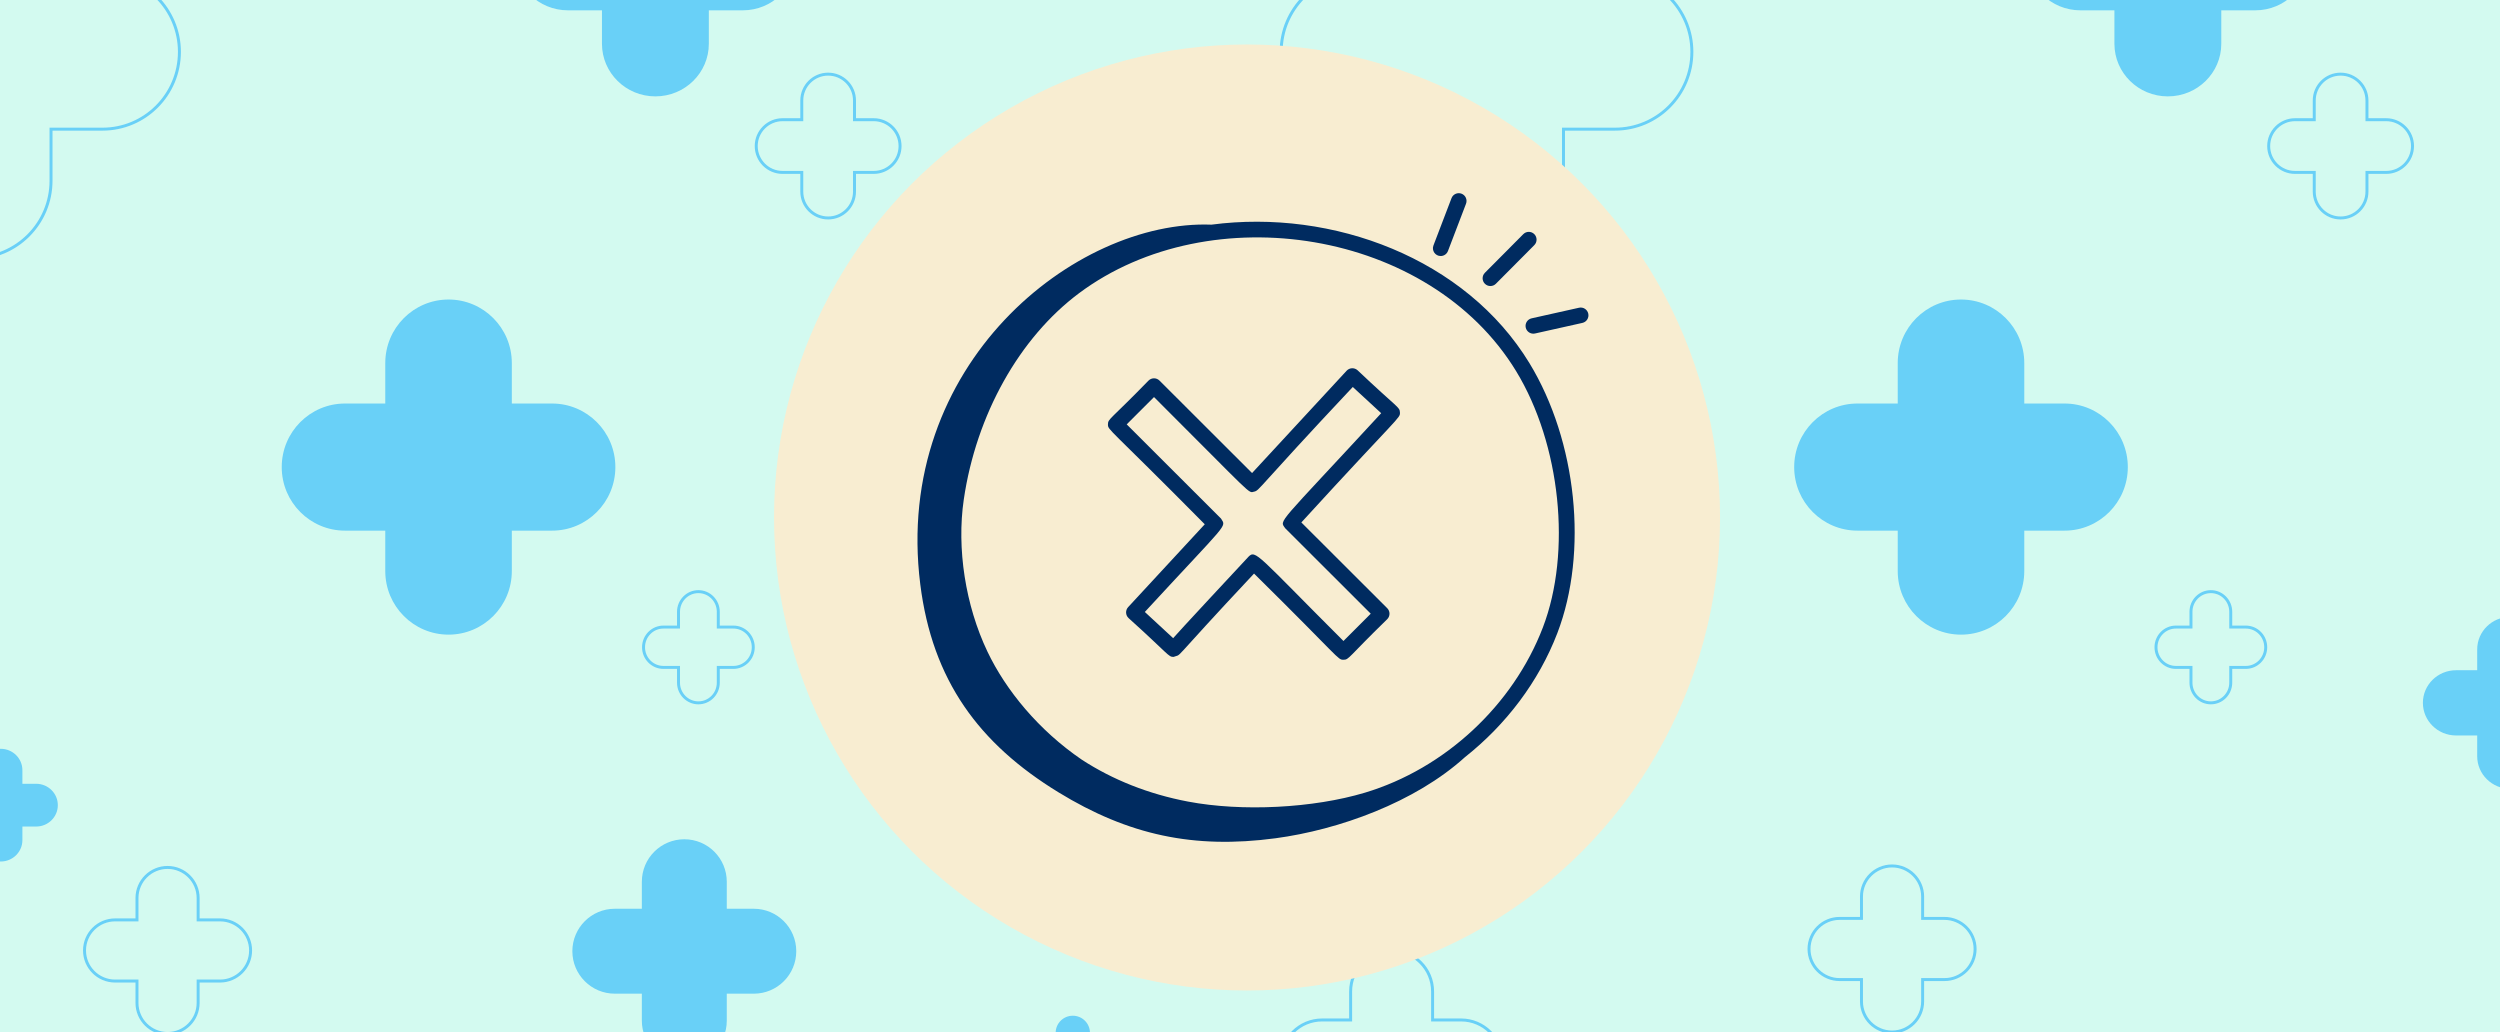 <svg xmlns="http://www.w3.org/2000/svg" width="843" height="348" viewBox="0 0 843 348" fill="none"><rect x="0" y="0" width="843" height="348" fill="#808080" stroke="none"/><g clip-path="url(#clip0_2220_122)"><rect width="843" height="348" fill="#D3FAF0"></rect><g opacity="0.5"><path d="M46.19 331.31L46.19 330.81L45.69 330.81L38.81 330.81C33.116 330.81 28.5 326.194 28.5 320.5C28.5 314.805 33.116 310.189 38.81 310.189L45.69 310.189L46.19 310.189L46.19 309.689L46.19 302.81C46.19 297.116 50.806 292.5 56.5 292.5C62.194 292.5 66.81 297.116 66.81 302.81L66.81 309.689L66.81 310.189L67.31 310.189L74.19 310.189C79.884 310.189 84.5 314.805 84.5 320.5C84.5 326.194 79.884 330.81 74.19 330.81L67.31 330.81L66.81 330.81L66.81 331.31L66.81 338.189C66.81 343.884 62.194 348.5 56.5 348.5C50.806 348.5 46.19 343.884 46.19 338.189L46.19 331.31Z" stroke="#00A5FE"></path><path d="M346.5 357.75C346.5 360.944 349.09 363.534 352.285 363.534L355.966 363.534L355.966 367.215C355.966 370.41 358.555 373 361.75 373C364.945 373 367.535 370.41 367.535 367.215L367.535 363.534L371.216 363.534C374.41 363.534 377 360.944 377 357.75C377 354.555 374.41 351.965 371.216 351.965L367.535 351.965L367.535 348.284C367.535 345.089 364.945 342.5 361.75 342.5C358.555 342.5 355.966 345.089 355.966 348.284L355.966 351.965L352.285 351.965C349.09 351.965 346.5 354.555 346.5 357.75Z" fill="#00A5FE"></path><path d="M193 320.75C193 328.658 199.411 335.069 207.319 335.069L216.431 335.069L216.431 344.181C216.431 352.089 222.842 358.5 230.75 358.5C238.658 358.5 245.069 352.089 245.069 344.181L245.069 335.069L254.181 335.069C262.089 335.069 268.5 328.658 268.5 320.75C268.5 312.841 262.089 306.431 254.181 306.431L245.069 306.431L245.069 297.319C245.069 289.41 238.658 283 230.75 283C222.842 283 216.431 289.41 216.431 297.319L216.431 306.431L207.319 306.431C199.411 306.431 193 312.841 193 320.75Z" fill="#00A5FE"></path><path d="M270.362 58.637L270.362 58.137L269.862 58.137L263.888 58.137C258.979 58.137 255 54.158 255 49.249C255 44.341 258.979 40.362 263.888 40.362L269.862 40.362L270.362 40.362L270.362 39.862L270.362 33.887C270.362 28.979 274.341 25 279.25 25C284.159 25 288.138 28.979 288.138 33.887L288.138 39.862L288.138 40.362L288.638 40.362L294.612 40.362C299.521 40.362 303.5 44.341 303.5 49.249C303.5 54.158 299.521 58.137 294.612 58.137L288.638 58.137L288.138 58.137L288.138 58.637L288.138 64.612C288.138 69.52 284.159 73.499 279.25 73.499C274.341 73.499 270.362 69.52 270.362 64.612L270.362 58.637Z" stroke="#00A5FE"></path><path d="M95 157.5C95 169.336 104.552 178.931 116.336 178.931L129.914 178.931L129.914 192.569C129.914 204.405 139.466 214 151.25 214C163.034 214 172.586 204.405 172.586 192.569L172.586 178.931L186.164 178.931C197.948 178.931 207.5 169.336 207.5 157.5C207.5 145.664 197.948 136.069 186.164 136.069L172.586 136.069L172.586 122.431C172.586 110.595 163.034 101 151.25 101C139.466 101 129.914 110.595 129.914 122.431L129.914 136.069L116.336 136.069C104.552 136.069 95 145.664 95 157.5Z" fill="#00A5FE"></path><path d="M-34.707 44.051L-34.707 43.551L-35.207 43.551L-52.043 43.551C-66.377 43.551 -78 31.889 -78 17.5C-78 3.11 -66.377 -8.552 -52.043 -8.552L-35.207 -8.552L-34.707 -8.552L-34.707 -9.052L-34.707 -25.949C-34.707 -40.339 -23.084 -52.001 -8.75 -52.001C5.584 -52.001 17.207 -40.339 17.207 -25.949L17.207 -9.052L17.207 -8.552L17.707 -8.552L34.543 -8.552C48.877 -8.552 60.5 3.11 60.5 17.5C60.5 31.889 48.877 43.551 34.543 43.551L17.707 43.551L17.207 43.551L17.207 44.051L17.207 60.948C17.207 75.338 5.584 86.999 -8.75 86.999C-23.084 86.999 -34.707 75.338 -34.707 60.948L-34.707 44.051Z" stroke="#00A5FE"></path><path d="M-19 271.5C-19 275.48 -15.731 278.707 -11.698 278.707L-7.052 278.707L-7.052 283.293C-7.052 287.273 -3.783 290.5 0.25 290.5C4.283 290.5 7.552 287.273 7.552 283.293L7.552 278.707L12.198 278.707C16.231 278.707 19.5 275.48 19.5 271.5C19.5 267.519 16.231 264.293 12.198 264.293L7.552 264.293L7.552 259.707C7.552 255.726 4.283 252.5 0.25 252.5C-3.783 252.5 -7.052 255.726 -7.052 259.707L-7.052 264.293L-11.698 264.293C-15.731 264.293 -19 267.519 -19 271.5Z" fill="#00A5FE"></path><path d="M173.5 -14.251C173.5 -4.457 181.566 3.482 191.517 3.482L202.983 3.482L202.983 14.767C202.983 24.56 211.049 32.499 221 32.499C230.951 32.499 239.017 24.56 239.017 14.767L239.017 3.482L250.483 3.482C260.433 3.482 268.5 -4.457 268.5 -14.251C268.5 -24.044 260.433 -31.983 250.483 -31.983L239.017 -31.983L239.017 -43.268C239.017 -53.061 230.951 -61.001 221 -61.001C211.049 -61.001 202.983 -53.061 202.983 -43.268L202.983 -31.983L191.517 -31.983C181.566 -31.983 173.5 -24.044 173.5 -14.251Z" fill="#00A5FE"></path><path d="M307 237C307 243.075 312.01 248 318.19 248L325.31 248L325.31 255C325.31 261.075 330.32 266 336.5 266C342.68 266 347.69 261.075 347.69 255L347.69 248L354.81 248C360.99 248 366 243.075 366 237C366 230.925 360.99 226 354.81 226L347.69 226L347.69 219C347.69 212.925 342.68 208 336.5 208C330.32 208 325.31 212.925 325.31 219L325.31 226L318.19 226C312.01 226 307 230.925 307 237Z" fill="#00A5FE"></path><path d="M228.793 225.551L228.793 225.051L228.293 225.051L223.707 225.051C220.009 225.051 217 222.012 217 218.25C217 214.487 220.009 211.448 223.707 211.448L228.293 211.448L228.793 211.448L228.793 210.948L228.793 206.301C228.793 202.539 231.802 199.5 235.5 199.5C239.198 199.5 242.207 202.539 242.207 206.301L242.207 210.948L242.207 211.448L242.707 211.448L247.293 211.448C250.991 211.448 254 214.487 254 218.25C254 222.012 250.991 225.051 247.293 225.051L242.707 225.051L242.207 225.051L242.207 225.551L242.207 230.198C242.207 233.961 239.198 237 235.5 237C231.802 237 228.793 233.961 228.793 230.198L228.793 225.551Z" stroke="#00A5FE"></path><path d="M455.431 372.069L455.431 371.569L454.931 371.569L445.819 371.569C438.187 371.569 432 365.382 432 357.75C432 350.118 438.187 343.931 445.819 343.931L454.931 343.931L455.431 343.931L455.431 343.431L455.431 334.319C455.431 326.687 461.618 320.5 469.25 320.5C476.882 320.5 483.069 326.687 483.069 334.319L483.069 343.431L483.069 343.931L483.569 343.931L492.681 343.931C500.313 343.931 506.5 350.118 506.5 357.75C506.5 365.382 500.313 371.569 492.681 371.569L483.569 371.569L483.069 371.569L483.069 372.069L483.069 381.181C483.069 388.813 476.882 395 469.25 395C461.618 395 455.431 388.813 455.431 381.181L455.431 372.069Z" stroke="#00A5FE"></path><path d="M627.69 330.81L627.69 330.31L627.19 330.31L620.31 330.31C614.616 330.31 610 325.694 610 320C610 314.305 614.616 309.689 620.31 309.689L627.19 309.689L627.69 309.689L627.69 309.189L627.69 302.31C627.69 296.616 632.306 292 638 292C643.694 292 648.31 296.616 648.31 302.31L648.31 309.189L648.31 309.689L648.81 309.689L655.69 309.689C661.384 309.689 666 314.305 666 320C666 325.694 661.384 330.31 655.69 330.31L648.81 330.31L648.31 330.31L648.31 330.81L648.31 337.689C648.31 343.384 643.694 348 638 348C632.306 348 627.69 343.384 627.69 337.689L627.69 330.81Z" stroke="#00A5FE"></path><path d="M385 195.5C385 203.46 391.411 209.914 399.319 209.914L408.431 209.914L408.431 219.086C408.431 227.047 414.842 233.5 422.75 233.5C430.658 233.5 437.069 227.047 437.069 219.086L437.069 209.914L446.181 209.914C454.089 209.914 460.5 203.46 460.5 195.5C460.5 187.539 454.089 181.086 446.181 181.086L437.069 181.086L437.069 171.914C437.069 163.953 430.658 157.5 422.75 157.5C414.842 157.5 408.431 163.953 408.431 171.914L408.431 181.086L399.319 181.086C391.411 181.086 385 187.539 385 195.5Z" fill="#00A5FE"></path><path d="M780.362 58.638L780.362 58.138L779.862 58.138L773.888 58.138C768.979 58.138 765 54.159 765 49.25C765 44.341 768.979 40.362 773.888 40.362L779.862 40.362L780.362 40.362L780.362 39.862L780.362 33.888C780.362 28.979 784.341 25 789.25 25C794.159 25 798.138 28.979 798.138 33.888L798.138 39.862L798.138 40.362L798.638 40.362L804.612 40.362C809.521 40.362 813.5 44.341 813.5 49.25C813.5 54.159 809.521 58.138 804.612 58.138L798.638 58.138L798.138 58.138L798.138 58.638L798.138 64.612C798.138 69.521 794.159 73.5 789.25 73.5C784.341 73.5 780.362 69.521 780.362 64.612L780.362 58.638Z" stroke="#00A5FE"></path><path d="M605 157.5C605 169.336 614.552 178.931 626.336 178.931L639.914 178.931L639.914 192.569C639.914 204.405 649.466 214 661.25 214C673.034 214 682.586 204.405 682.586 192.569L682.586 178.931L696.164 178.931C707.948 178.931 717.5 169.336 717.5 157.5C717.5 145.664 707.948 136.069 696.164 136.069L682.586 136.069L682.586 122.431C682.586 110.595 673.034 101 661.25 101C649.466 101 639.914 110.595 639.914 122.431L639.914 136.069L626.336 136.069C614.552 136.069 605 145.664 605 157.5Z" fill="#00A5FE"></path><path d="M475.293 44.052L475.293 43.552L474.793 43.552L457.957 43.552C443.623 43.552 432 31.89 432 17.5C432 3.11 443.623 -8.552 457.957 -8.552L474.793 -8.552L475.293 -8.552L475.293 -9.052L475.293 -25.948C475.293 -40.338 486.916 -52 501.25 -52C515.584 -52 527.207 -40.338 527.207 -25.948L527.207 -9.052L527.207 -8.552L527.707 -8.552L544.543 -8.552C558.877 -8.552 570.5 3.11 570.5 17.5C570.5 31.89 558.877 43.552 544.543 43.552L527.707 43.552L527.207 43.552L527.207 44.052L527.207 60.948C527.207 75.338 515.584 87 501.25 87C486.916 87 475.293 75.338 475.293 60.948L475.293 44.052Z" stroke="#00A5FE"></path><path d="M491 271.5C491 275.48 494.269 278.707 498.302 278.707L502.948 278.707L502.948 283.293C502.948 287.273 506.217 290.5 510.25 290.5C514.283 290.5 517.552 287.273 517.552 283.293L517.552 278.707L522.198 278.707C526.231 278.707 529.5 275.48 529.5 271.5C529.5 267.519 526.231 264.293 522.198 264.293L517.552 264.293L517.552 259.707C517.552 255.726 514.283 252.5 510.25 252.5C506.217 252.5 502.948 255.726 502.948 259.707L502.948 264.293L498.302 264.293C494.269 264.293 491 267.519 491 271.5Z" fill="#00A5FE"></path><path d="M683.5 -14.25C683.5 -4.456 691.566 3.483 701.517 3.483L712.983 3.483L712.983 14.767C712.983 24.561 721.049 32.5 731 32.5C740.951 32.5 749.017 24.561 749.017 14.767L749.017 3.483L760.483 3.483C770.433 3.483 778.5 -4.456 778.5 -14.25C778.5 -24.044 770.433 -31.983 760.483 -31.983L749.017 -31.983L749.017 -43.267C749.017 -53.061 740.951 -61 731 -61C721.049 -61 712.983 -53.061 712.983 -43.267L712.983 -31.983L701.517 -31.983C691.566 -31.983 683.5 -24.044 683.5 -14.25Z" fill="#00A5FE"></path><path d="M817 237C817 243.075 822.01 248 828.19 248L835.31 248L835.31 255C835.31 261.075 840.32 266 846.5 266C852.68 266 857.69 261.075 857.69 255L857.69 248L864.81 248C870.99 248 876 243.075 876 237C876 230.925 870.99 226 864.81 226L857.69 226L857.69 219C857.69 212.925 852.68 208 846.5 208C840.32 208 835.31 212.925 835.31 219L835.31 226L828.19 226C822.01 226 817 230.925 817 237Z" fill="#00A5FE"></path><path d="M738.793 225.551L738.793 225.051L738.293 225.051L733.707 225.051C730.009 225.051 727 222.012 727 218.25C727 214.487 730.009 211.448 733.707 211.448L738.293 211.448L738.793 211.448L738.793 210.948L738.793 206.301C738.793 202.539 741.802 199.5 745.5 199.5C749.198 199.5 752.207 202.539 752.207 206.301L752.207 210.948L752.207 211.448L752.707 211.448L757.293 211.448C760.991 211.448 764 214.487 764 218.25C764 222.012 760.991 225.051 757.293 225.051L752.707 225.051L752.207 225.051L752.207 225.551L752.207 230.198C752.207 233.961 749.198 237 745.5 237C741.802 237 738.793 233.961 738.793 230.198L738.793 225.551Z" stroke="#00A5FE"></path></g><circle cx="420.5" cy="174.5" r="159.5" fill="#F8EDD1"></circle><path d="M406.246 176.788L380.413 204.72C379.431 205.781 379.495 207.439 380.558 208.421C394.278 220.796 393.914 221.51 395.728 221.51C399.153 220.142 393.239 224.985 422.865 193.407C452.18 222.333 451.006 222.469 453.012 222.469C454.931 222.469 454.432 221.764 467.774 208.79C468.792 207.772 468.803 206.112 467.773 205.085L438.816 176.167C472.219 139.627 472.139 141.129 472.059 139.078C471.983 137.159 471.285 137.675 457.786 124.864C456.722 123.89 455.071 123.951 454.085 125.01L422.195 159.51L390.983 128.333C389.963 127.313 388.303 127.311 387.28 128.335C374.339 141.646 373.601 141.179 373.601 143.099C373.601 145.118 373.525 143.718 406.246 176.788ZM389.134 133.892C423.04 167.741 420.835 166.27 422.866 165.791C424.794 165.339 423.368 165.377 456.155 130.491L465.736 139.329C430.192 177.88 431.373 175.227 433.404 178.163C451.238 195.974 444.379 189.124 462.216 206.937L453.012 216.144C423.735 186.882 423.448 185.267 420.939 187.776C420.926 187.789 420.922 187.808 420.909 187.821C420.571 188.171 395.743 214.84 395.585 215.189L386.038 206.354C414.516 175.461 413.531 177.865 411.73 174.865L411.659 174.793C384.213 147.378 397.358 160.508 379.927 143.097L389.134 133.892Z" fill="#002B60"></path><path d="M489.448 66.824L483.355 82.777C482.699 84.495 483.973 86.332 485.803 86.332C486.857 86.332 487.851 85.69 488.25 84.646L494.343 68.694C494.86 67.343 494.183 65.828 492.83 65.311C491.486 64.798 489.966 65.47 489.448 66.824Z" fill="#002B60"></path><path d="M517.361 78.946C516.334 77.926 514.676 77.93 513.656 78.956L500.702 91.986C499.682 93.013 499.685 94.67 500.712 95.69C501.74 96.712 503.398 96.706 504.417 95.68L517.371 82.651C518.391 81.624 518.387 79.966 517.361 78.946Z" fill="#002B60"></path><path d="M517.606 112.453L533.58 108.884C534.992 108.568 535.88 107.168 535.565 105.755C535.248 104.345 533.856 103.444 532.437 103.77L516.463 107.34C515.051 107.656 514.163 109.056 514.478 110.468C514.791 111.865 516.177 112.77 517.606 112.453Z" fill="#002B60"></path><path d="M356.888 267.149C380.532 281.622 402.59 286.344 430.066 282.668C451.41 279.813 477.124 270.586 493.972 255.322C507.81 244.38 518.866 229.848 525.142 213.477C535.602 186.193 531.736 148.772 515.739 122.472C494.27 87.174 449.448 70.356 408.489 75.754C362.681 74.009 300.998 122.773 310.314 197.005C314.385 229.44 330.087 250.742 356.888 267.149ZM324.988 168.424C329.167 139.899 343.711 113.884 363.894 98.836C408.151 65.848 482.156 77.342 511.263 125.195C526.232 149.804 530.011 186.142 520.25 211.601C510.188 237.844 487.219 259.174 460.304 267.273C442.787 272.536 418.793 273.747 400.611 270.295C387.266 267.758 375.209 262.952 364.782 256.166C350.221 246.229 339.166 232.738 332.964 219.723C325.543 204.15 322.561 184.976 324.988 168.424Z" fill="#002B60"></path></g><defs><clipPath id="clip0_2220_122"><rect width="843" height="348" fill="white"></rect></clipPath></defs></svg>